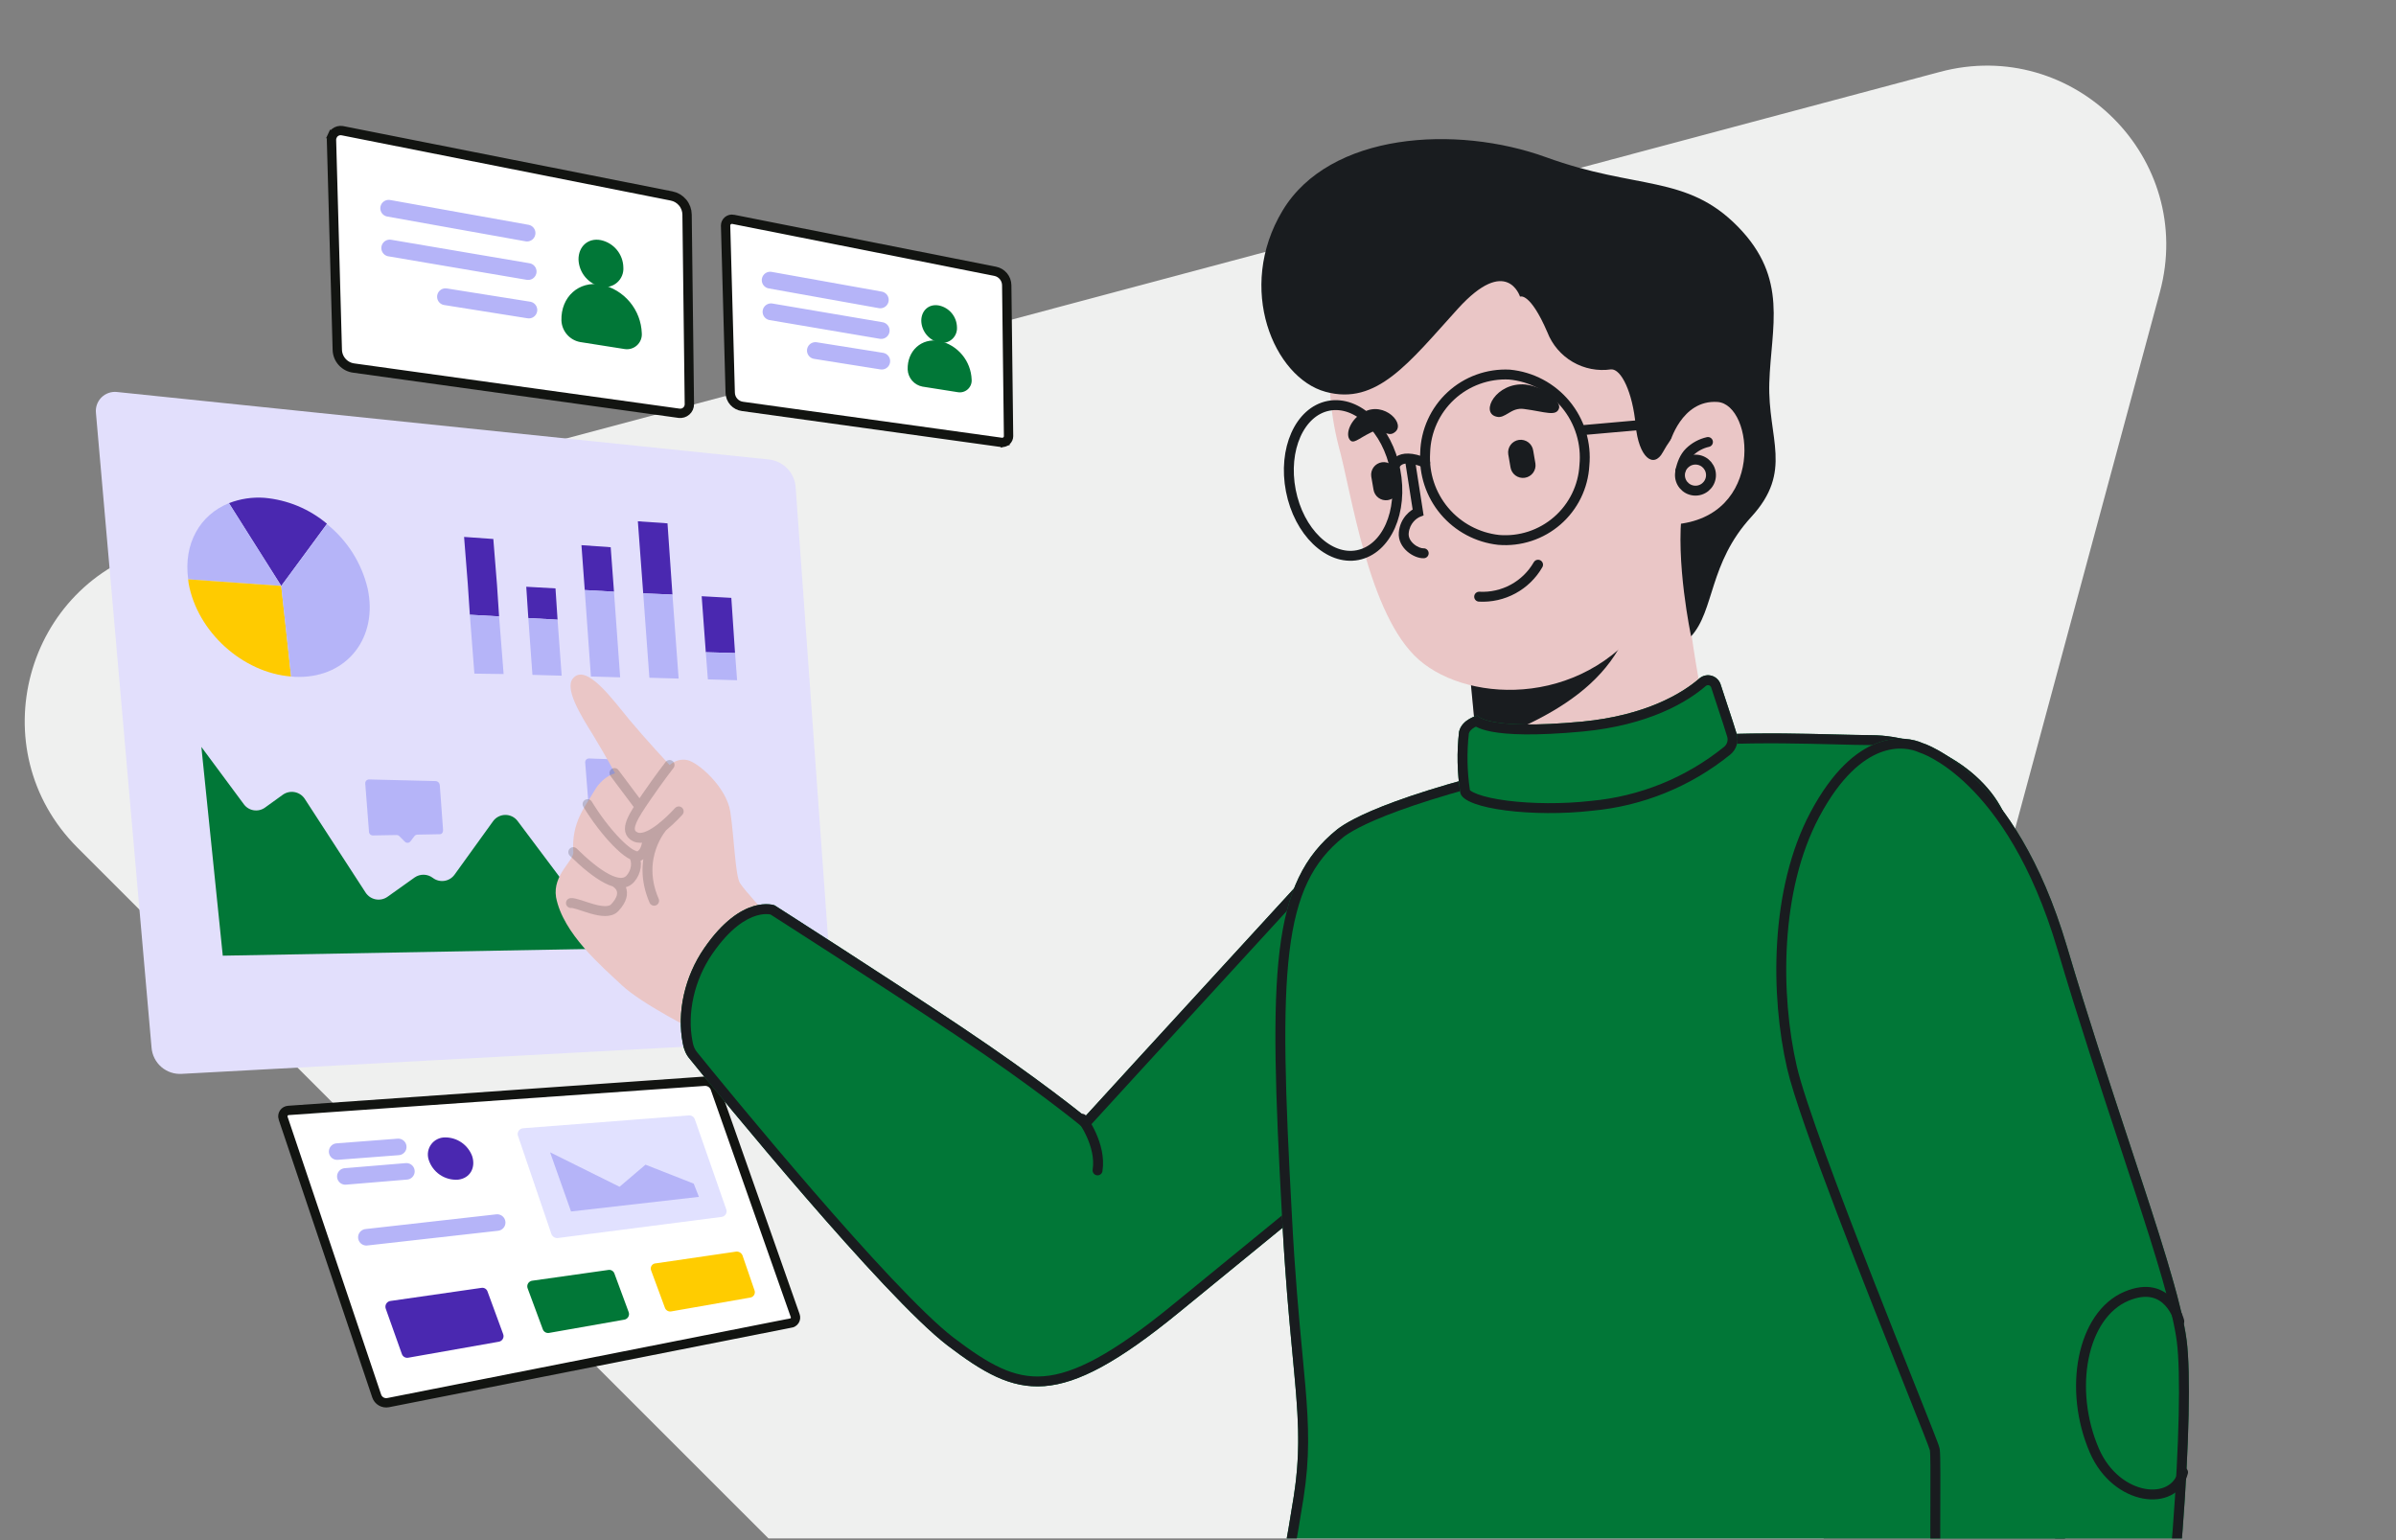 <?xml version="1.0" encoding="UTF-8"?> <svg xmlns="http://www.w3.org/2000/svg" width="700" height="450" viewBox="0 0 700 450" fill="none"><rect x="0" y="0" width="700" height="450" fill="#808080" stroke="none"/><g clip-path="url(#clip0_4666_25086)"><path d="M566.749 21.01L46.253 159.924C7.18 170.355 -5.965 219.049 22.602 247.64L403.043 627.986C431.602 656.536 480.454 643.497 490.967 604.516L631.024 85.316C641.534 46.267 605.803 10.573 566.749 21.01Z" fill="#EFF0EF"></path><path d="M224.731 134.262L34.167 114.532C33.339 114.443 32.502 114.54 31.717 114.817C30.932 115.094 30.219 115.543 29.63 116.131C29.042 116.72 28.593 117.433 28.316 118.218C28.039 119.003 27.942 119.84 28.031 120.668L44.272 306.059C44.436 308.259 45.464 310.305 47.133 311.748C48.802 313.192 50.974 313.915 53.175 313.759L238.326 303.773C239.072 303.737 239.804 303.551 240.477 303.227C241.15 302.903 241.751 302.447 242.245 301.886C242.739 301.325 243.115 300.67 243.351 299.961C243.587 299.252 243.678 298.503 243.619 297.758L232.431 142.082C232.22 140.101 231.344 138.249 229.946 136.829C228.548 135.409 226.71 134.504 224.731 134.262Z" fill="#E2DFFC"></path><path d="M204.997 174.204L213.659 174.685L214.742 190.806L206.2 190.565L204.997 174.204Z" fill="#4A28B0"></path><path d="M214.746 190.806L215.348 198.746L206.806 198.506L206.204 190.565L214.746 190.806Z" fill="#B5B4F8"></path><path d="M186.351 152.308L195.013 152.91L196.457 173.723L187.915 173.362L186.351 152.308Z" fill="#4A28B0"></path><path d="M196.457 173.723L198.262 198.265L189.72 198.025L187.915 173.362L196.457 173.723Z" fill="#B5B4F8"></path><path d="M178.416 159.887L179.379 172.88L170.837 172.399L169.875 159.286L178.416 159.887Z" fill="#4A28B0"></path><path d="M179.375 172.88L181.18 197.903L172.638 197.663L170.833 172.398L179.375 172.88Z" fill="#B5B4F8"></path><path d="M153.747 171.437L162.289 171.918L162.891 181.061L154.349 180.58L153.747 171.437Z" fill="#4A28B0"></path><path d="M162.891 181.06L164.094 197.422L155.552 197.181L154.349 180.579L162.891 181.06Z" fill="#B5B4F8"></path><path d="M135.583 156.879L136.665 170.594L137.267 179.617L145.809 180.098L145.207 170.955L144.124 157.481L135.583 156.879Z" fill="#4A28B0"></path><path d="M145.809 180.098L147.133 196.941L138.591 196.821L137.268 179.617L145.809 180.098Z" fill="#B5B4F8"></path><path d="M66.891 147.014L82.169 171.196L95.523 153.03C90.35 148.686 83.966 146.04 77.237 145.45C73.715 145.196 70.18 145.73 66.891 147.014Z" fill="#4A28B0"></path><path d="M54.983 169.27L82.172 171.195L66.893 147.013C58.472 150.382 53.539 158.803 54.983 169.27Z" fill="#B5B4F8"></path><path d="M54.97 169.271C54.97 169.631 55.091 169.992 55.091 170.353C57.617 184.67 70.971 196.58 85.047 197.663L82.159 171.195L54.97 169.271Z" fill="#FFCB00"></path><path d="M82.166 171.196L85.053 197.664C85.811 197.764 86.575 197.804 87.339 197.784C101.656 197.784 110.438 186.114 107.43 172.038C105.692 164.584 101.497 157.932 95.52 153.15L82.166 171.196Z" fill="#B5B4F8"></path><path d="M58.828 218.236L65.084 279.231L222.324 276.344L222.084 271.652L188.037 248.192C187.277 247.653 186.363 247.373 185.431 247.395C184.498 247.416 183.598 247.738 182.864 248.312L170.111 257.696C169.639 258.047 169.101 258.3 168.53 258.442C167.958 258.583 167.364 258.61 166.783 258.521C166.201 258.431 165.642 258.227 165.14 257.92C164.638 257.614 164.201 257.21 163.856 256.734L151.223 239.891C150.801 239.326 150.251 238.87 149.619 238.559C148.986 238.249 148.288 238.093 147.583 238.105C146.879 238.116 146.187 238.295 145.565 238.627C144.942 238.958 144.408 239.433 144.005 240.011L132.817 255.531C132.468 256.022 132.025 256.438 131.512 256.754C131 257.069 130.428 257.278 129.833 257.368C129.238 257.458 128.631 257.427 128.048 257.277C127.465 257.126 126.918 256.86 126.44 256.493C125.682 255.92 124.763 255.599 123.813 255.578C122.863 255.556 121.93 255.834 121.147 256.373L113.207 262.027C112.712 262.375 112.152 262.621 111.561 262.749C110.97 262.877 110.359 262.885 109.764 262.773C109.17 262.661 108.604 262.431 108.1 262.096C107.596 261.761 107.164 261.329 106.83 260.824L89.025 233.394C88.691 232.89 88.26 232.457 87.756 232.123C87.252 231.788 86.686 231.558 86.091 231.445C85.497 231.333 84.886 231.341 84.294 231.47C83.703 231.598 83.144 231.843 82.649 232.191L77.476 235.921C77.004 236.273 76.466 236.528 75.894 236.67C75.323 236.813 74.728 236.84 74.146 236.75C73.564 236.661 73.005 236.456 72.503 236.149C72.001 235.841 71.564 235.436 71.22 234.958L58.828 218.236Z" fill="#017737"></path><path d="M173.242 237.605H180.1C180.258 237.6 180.415 237.63 180.56 237.693C180.706 237.755 180.836 237.848 180.942 237.966L182.506 239.53C182.731 239.75 183.033 239.873 183.348 239.873C183.663 239.873 183.965 239.75 184.19 239.53L185.393 237.966C185.499 237.848 185.629 237.755 185.775 237.693C185.92 237.63 186.077 237.6 186.235 237.605H192.852C192.991 237.612 193.13 237.588 193.259 237.535C193.387 237.481 193.502 237.399 193.594 237.295C193.687 237.191 193.754 237.068 193.793 236.934C193.831 236.8 193.838 236.659 193.815 236.522L192.852 223.529C192.83 223.217 192.696 222.924 192.475 222.703C192.254 222.482 191.961 222.348 191.649 222.326L172.039 221.604C171.752 221.604 171.477 221.718 171.274 221.921C171.071 222.124 170.956 222.4 170.956 222.687L172.039 236.281C172.022 236.449 172.041 236.619 172.094 236.779C172.147 236.939 172.233 237.086 172.346 237.211C172.459 237.336 172.598 237.435 172.752 237.503C172.907 237.571 173.074 237.606 173.242 237.605Z" fill="#B5B4F8"></path><path d="M108.997 244.101L115.855 243.981C116.013 243.976 116.17 244.006 116.315 244.069C116.461 244.131 116.591 244.224 116.697 244.341L118.261 245.905C118.371 246.024 118.506 246.117 118.657 246.176C118.808 246.236 118.97 246.261 119.132 246.249C119.293 246.238 119.45 246.19 119.591 246.11C119.732 246.029 119.853 245.918 119.945 245.785L121.148 244.221C121.254 244.104 121.384 244.011 121.53 243.948C121.675 243.886 121.832 243.856 121.99 243.86L128.487 243.74C129.088 243.74 129.449 243.259 129.449 242.537L128.487 229.424C128.471 229.129 128.355 228.849 128.158 228.631C127.961 228.412 127.695 228.267 127.404 228.22L107.794 227.739C107.642 227.742 107.493 227.776 107.355 227.839C107.217 227.902 107.093 227.993 106.991 228.105C106.89 228.218 106.813 228.351 106.764 228.495C106.716 228.639 106.698 228.791 106.711 228.942L107.794 242.898C107.784 243.059 107.807 243.22 107.864 243.37C107.921 243.521 108.009 243.658 108.123 243.772C108.237 243.886 108.374 243.974 108.525 244.031C108.675 244.088 108.836 244.111 108.997 244.101Z" fill="#B5B4F8"></path><path d="M232.32 384.397L232.316 384.386L232.312 384.376L208.919 317.902C208.682 317.292 208.261 316.772 207.713 316.415C207.165 316.057 206.518 315.88 205.864 315.91L84.293 324.446L84.281 324.447L84.269 324.448C84.004 324.461 83.746 324.536 83.515 324.665C83.284 324.795 83.086 324.976 82.936 325.194C82.787 325.412 82.689 325.662 82.651 325.925C82.614 326.185 82.636 326.45 82.717 326.701C82.718 326.702 82.718 326.704 82.719 326.706L110.043 407.865L110.044 407.869C110.27 408.546 110.735 409.118 111.351 409.477C111.967 409.837 112.693 409.96 113.393 409.824C113.394 409.824 113.394 409.823 113.395 409.823L230.804 386.618L230.871 386.605L230.939 386.598C231.189 386.574 231.43 386.493 231.643 386.361C231.857 386.23 232.038 386.05 232.171 385.838C232.305 385.625 232.387 385.384 232.413 385.135C232.439 384.885 232.407 384.632 232.32 384.397Z" fill="white" stroke="#121411" stroke-width="2.727"></path><path d="M151.306 331.802L161.102 360.589C161.242 360.939 161.487 361.237 161.803 361.443C162.119 361.649 162.49 361.754 162.867 361.741L210.821 355.558C211.063 355.529 211.296 355.447 211.503 355.318C211.709 355.189 211.885 355.016 212.017 354.812C212.149 354.607 212.234 354.375 212.267 354.134C212.299 353.892 212.277 353.647 212.204 353.414L203.001 327.056C202.887 326.713 202.665 326.415 202.37 326.207C202.074 325.998 201.719 325.89 201.357 325.898L152.811 329.653C152.56 329.671 152.317 329.745 152.098 329.869C151.88 329.993 151.692 330.164 151.548 330.37C151.404 330.575 151.307 330.811 151.265 331.058C151.224 331.306 151.237 331.56 151.306 331.802Z" fill="#E1E1FF"></path><path d="M160.708 336.683L166.831 353.969L204.192 349.703L202.68 345.84L188.585 340.298L181.004 346.75L160.708 336.683Z" fill="#B5B4F8"></path><path d="M190.252 371.266L194.266 382.138C194.407 382.505 194.674 382.809 195.019 382.997C195.364 383.185 195.764 383.244 196.149 383.163L219.166 379.131C219.403 379.098 219.629 379.013 219.828 378.88C220.027 378.748 220.193 378.572 220.314 378.367C220.436 378.161 220.509 377.93 220.528 377.692C220.547 377.454 220.512 377.215 220.426 376.992L216.933 366.834C216.792 366.484 216.547 366.185 216.232 365.979C215.916 365.773 215.544 365.669 215.167 365.681L191.634 369.122C191.38 369.123 191.131 369.187 190.909 369.308C190.686 369.43 190.498 369.605 190.36 369.818C190.223 370.031 190.141 370.275 190.122 370.528C190.103 370.781 190.148 371.034 190.252 371.266Z" fill="#FFCC00"></path><path d="M154.162 376.46L158.59 388.419C158.731 388.786 158.998 389.09 159.343 389.278C159.688 389.466 160.089 389.525 160.473 389.444L182.393 385.58C182.638 385.539 182.871 385.443 183.073 385.299C183.276 385.156 183.444 384.969 183.565 384.751C183.685 384.534 183.755 384.293 183.77 384.045C183.784 383.797 183.743 383.549 183.648 383.319L179.496 372.084C179.37 371.734 179.124 371.439 178.802 371.25C178.481 371.062 178.103 370.993 177.736 371.054L155.539 374.193C155.283 374.218 155.036 374.302 154.818 374.439C154.6 374.576 154.417 374.761 154.283 374.981C154.149 375.201 154.069 375.45 154.048 375.706C154.027 375.963 154.066 376.221 154.162 376.46Z" fill="#017737"></path><path d="M112.696 382.371L117.425 395.667C117.566 396.034 117.833 396.338 118.178 396.526C118.523 396.714 118.924 396.773 119.308 396.693L145.734 392.026C145.979 391.985 146.211 391.889 146.414 391.745C146.617 391.602 146.785 391.414 146.905 391.197C147.026 390.98 147.096 390.739 147.11 390.491C147.125 390.243 147.083 389.995 146.989 389.765L142.418 377.321C142.291 376.97 142.046 376.675 141.724 376.487C141.402 376.299 141.025 376.229 140.657 376.29L114.195 380.1C113.932 380.116 113.676 380.194 113.448 380.326C113.219 380.458 113.025 380.641 112.879 380.862C112.734 381.082 112.642 381.333 112.61 381.595C112.578 381.857 112.607 382.122 112.696 382.371Z" fill="#4A28B0"></path><path d="M125.217 338.785C125.776 340.592 126.928 342.157 128.487 343.227C130.046 344.297 131.92 344.809 133.807 344.681C137.348 344.287 139.057 341.149 137.933 337.761C137.323 336.149 136.233 334.764 134.81 333.792C133.387 332.821 131.699 332.31 129.976 332.329C129.196 332.33 128.428 332.514 127.732 332.867C127.036 333.219 126.432 333.73 125.97 334.357C125.507 334.985 125.198 335.713 125.067 336.482C124.936 337.251 124.988 338.04 125.217 338.785Z" fill="#4A28B0"></path><path d="M116.352 335.108L98.497 336.471" stroke="#B5B4F8" stroke-width="4.83" stroke-linecap="round" stroke-linejoin="round"></path><path d="M145.254 357.206L107.035 361.509" stroke="#B5B4F8" stroke-width="4.83" stroke-linecap="round" stroke-linejoin="round"></path><path d="M118.738 342.246L100.889 343.731" stroke="#B5B4F8" stroke-width="4.83" stroke-linecap="round" stroke-linejoin="round"></path><path d="M103.373 107.544L103.382 107.545L103.391 107.546L198.405 120.751C198.408 120.751 198.41 120.752 198.413 120.752C198.786 120.798 199.165 120.764 199.525 120.653C199.887 120.541 200.221 120.353 200.504 120.102C200.788 119.851 201.015 119.542 201.17 119.196C201.324 118.852 201.403 118.479 201.402 118.102C201.402 118.1 201.402 118.098 201.402 118.097L200.729 62.711L200.729 62.708C200.716 61.416 200.257 60.168 199.43 59.176C198.603 58.183 197.459 57.506 196.191 57.259L196.191 57.259L196.186 57.258L100.013 38.183C100.01 38.183 100.008 38.182 100.006 38.182C99.62 38.111 99.223 38.126 98.844 38.225C98.462 38.325 98.107 38.508 97.804 38.761C97.501 39.014 97.258 39.331 97.093 39.689L95.856 39.115L97.093 39.689C96.928 40.043 96.844 40.428 96.844 40.819L98.54 102.188L98.54 102.194C98.571 103.517 99.076 104.784 99.963 105.766C100.85 106.748 102.06 107.379 103.373 107.544Z" fill="white" stroke="#121411" stroke-width="2.727"></path><path d="M169.014 75.817C169.078 77.705 169.773 79.516 170.988 80.962C172.204 82.408 173.869 83.403 175.718 83.79C176.529 83.946 177.365 83.915 178.161 83.697C178.958 83.479 179.694 83.081 180.312 82.534C180.93 81.986 181.414 81.304 181.727 80.539C182.039 79.775 182.172 78.949 182.114 78.125C182.078 76.25 181.408 74.442 180.214 72.996C179.02 71.55 177.371 70.55 175.536 70.16C171.798 69.429 168.992 72.033 169.014 75.817Z" fill="#017737"></path><path d="M169.443 99.929L182.433 101.978C183.084 102.088 183.751 102.049 184.385 101.864C185.019 101.678 185.602 101.351 186.09 100.907C186.579 100.463 186.96 99.913 187.205 99.3C187.45 98.687 187.552 98.026 187.504 97.368C187.384 94.017 186.151 90.802 184.002 88.228C181.852 85.655 178.907 83.87 175.631 83.155C169.144 82.005 163.814 86.725 164.023 93.673C164.092 95.173 164.665 96.606 165.648 97.741C166.631 98.876 167.968 99.647 169.443 99.929Z" fill="#017737"></path><path d="M153.976 68.096L113.561 60.852" stroke="#B5B4F8" stroke-width="4.908" stroke-linecap="round" stroke-linejoin="round"></path><path d="M154.3 79.339L113.861 72.471" stroke="#B5B4F8" stroke-width="4.908" stroke-linecap="round" stroke-linejoin="round"></path><path d="M154.507 90.574L130.154 86.7" stroke="#B5B4F8" stroke-width="4.908" stroke-linecap="round" stroke-linejoin="round"></path><path d="M216.937 118.744L216.946 118.745L216.955 118.746L292.581 129.257C292.584 129.257 292.586 129.257 292.589 129.258C292.846 129.289 293.108 129.266 293.356 129.189L293.733 130.409L293.356 129.189C293.606 129.112 293.837 128.982 294.033 128.808C294.229 128.634 294.386 128.421 294.493 128.182C294.6 127.944 294.654 127.686 294.654 127.426C294.654 127.424 294.654 127.423 294.654 127.421L294.119 83.337L294.119 83.335C294.109 82.37 293.766 81.439 293.149 80.698C292.532 79.957 291.678 79.452 290.731 79.267L290.731 79.267L290.726 79.266L214.177 64.084C214.175 64.083 214.172 64.083 214.17 64.082C213.904 64.034 213.63 64.044 213.368 64.112C213.104 64.182 212.858 64.308 212.648 64.483C212.439 64.659 212.271 64.878 212.156 65.126C212.043 65.37 211.984 65.635 211.984 65.904L213.334 114.749L213.334 114.755C213.357 115.742 213.733 116.687 214.395 117.419C215.056 118.151 215.958 118.621 216.937 118.744Z" fill="white" stroke="#121411" stroke-width="2.727"></path><path d="M269.154 93.766C269.204 95.269 269.757 96.711 270.725 97.862C271.692 99.012 273.018 99.805 274.49 100.112C275.135 100.237 275.8 100.212 276.434 100.038C277.069 99.865 277.654 99.548 278.146 99.112C278.638 98.677 279.024 98.133 279.273 97.525C279.521 96.917 279.627 96.259 279.581 95.603C279.552 94.111 279.019 92.672 278.068 91.521C277.118 90.37 275.805 89.574 274.345 89.263C271.369 88.681 269.136 90.754 269.154 93.766Z" fill="#017737"></path><path d="M269.495 112.959L279.834 114.59C280.352 114.678 280.884 114.647 281.388 114.499C281.892 114.351 282.356 114.091 282.745 113.737C283.134 113.384 283.438 112.947 283.633 112.459C283.828 111.971 283.909 111.445 283.871 110.921C283.775 108.253 282.794 105.694 281.083 103.645C279.372 101.597 277.028 100.176 274.42 99.607C269.257 98.692 265.014 102.449 265.18 107.979C265.235 109.174 265.691 110.314 266.474 111.217C267.256 112.121 268.321 112.734 269.495 112.959Z" fill="#017737"></path><path d="M257.183 87.62L225.013 81.854" stroke="#B5B4F8" stroke-width="4.908" stroke-linecap="round" stroke-linejoin="round"></path><path d="M257.44 96.569L225.252 91.103" stroke="#B5B4F8" stroke-width="4.908" stroke-linecap="round" stroke-linejoin="round"></path><path d="M257.603 105.512L238.218 102.429" stroke="#B5B4F8" stroke-width="4.908" stroke-linecap="round" stroke-linejoin="round"></path><path d="M490.41 155.089C490.41 155.089 494.68 195.393 498.123 206.615C501.565 217.836 475.926 232.612 451.739 231.406C427.552 230.199 431.285 216.407 431.285 216.407L427.73 176.416C427.708 176.662 482.631 145.209 490.41 155.089Z" fill="#EAC6C6"></path><path d="M478.532 165.909C479.248 196.221 456.291 208.762 431.166 217.882L431.3 216.407L429.265 195.148C447.752 190.879 464.651 179.523 478.532 165.909Z" fill="#191C1F"></path><path d="M388.939 98.761C387.74 109.279 388.452 119.927 391.041 130.191C394.796 143.424 399.67 179.816 414.602 192.826C429.535 205.835 464.653 206.796 482.602 178.429C500.552 150.062 498.473 118.386 492.884 92.59C487.295 66.794 455.664 54.746 426.448 62.503C397.232 70.26 389.945 87.696 388.939 98.761Z" fill="#EAC6C6"></path><path d="M490.645 125.362C488.768 127.409 487.147 129.676 485.816 132.113C483.134 137.075 478.73 133.7 477.858 124.2C476.986 114.699 473.656 107.703 470.66 107.926C466.788 108.488 462.84 107.719 459.462 105.746C456.083 103.773 453.475 100.711 452.062 97.063C446.943 85.193 444.081 86.668 444.081 86.668C444.081 86.668 440.236 74.418 425.908 90.223C411.579 106.027 402.258 118.568 387.258 114.477C372.259 110.387 360.992 84.323 374.717 61.521C388.442 38.72 425.348 36.373 451.748 45.962C478.148 55.551 492.7 50.924 507.677 66.169C522.655 81.414 517.402 95.564 516.91 111.882C516.419 128.2 523.997 137.567 511.613 151.068C499.229 164.57 500.951 178.363 494.066 185.918C494.066 185.918 489.371 163.922 491.517 148.498C493.663 133.074 490.645 125.362 490.645 125.362Z" fill="#191C1F"></path><path d="M416.369 132.248C415.983 138.446 418 144.555 422.001 149.305C426.001 154.054 431.678 157.08 437.851 157.754C440.933 158.009 444.035 157.645 446.974 156.682C449.913 155.72 452.629 154.178 454.962 152.149C457.296 150.119 459.199 147.643 460.56 144.866C461.921 142.09 462.713 139.068 462.887 135.981C463.196 132.801 462.874 129.591 461.941 126.536C461.008 123.481 459.481 120.639 457.448 118.175C455.415 115.71 452.916 113.671 450.094 112.173C447.273 110.676 444.183 109.749 441.002 109.447C437.879 109.289 434.755 109.757 431.815 110.824C428.875 111.891 426.178 113.535 423.883 115.659C421.588 117.784 419.741 120.346 418.45 123.195C417.16 126.044 416.452 129.122 416.369 132.248Z" stroke="#191C1F" stroke-width="2.896" stroke-linecap="round" stroke-linejoin="round"></path><path d="M377.123 143.362C374.771 131.317 379.7 120.218 388.132 118.572C396.563 116.926 405.305 125.356 407.656 137.401C410.008 149.446 405.079 160.545 396.647 162.191C388.216 163.837 379.474 155.407 377.123 143.362Z" stroke="#191C1F" stroke-width="2.896" stroke-linecap="round" stroke-linejoin="round"></path><path d="M407.314 136.629C407.314 136.629 408.007 131.733 416.368 135.22" stroke="#191C1F" stroke-width="2.896" stroke-linecap="round" stroke-linejoin="round"></path><path d="M461.859 125.722L490.852 123.15" stroke="#191C1F" stroke-width="2.896" stroke-linecap="round" stroke-linejoin="round"></path><path d="M487.782 129.562C487.782 129.562 491.179 116.731 501.775 117.446C512.371 118.161 515.814 151.2 489.101 153.235" fill="#EAC6C6"></path><circle cx="4.534" cy="4.534" r="4.534" transform="matrix(-0.996 -0.091 -0.091 0.996 500.266 134.723)" stroke="#191C1F" stroke-width="2.896"></circle><path d="M498.986 129.143C496.953 129.601 495.087 130.613 493.594 132.068C492.102 133.523 491.415 135.492 490.906 137.513" stroke="#191C1F" stroke-width="2.896" stroke-linecap="round" stroke-linejoin="round"></path><path d="M414.302 149.671L415.733 149.448L415.911 150.596L414.83 151.019L414.302 149.671ZM415.87 160.21C416.668 160.169 417.349 160.783 417.39 161.582C417.431 162.38 416.817 163.061 416.018 163.102L415.87 160.21ZM413.434 134.672L415.733 149.448L412.871 149.893L410.573 135.117L413.434 134.672ZM414.83 151.019C413.933 151.37 411.823 152.871 411.557 155.794L408.674 155.532C409.065 151.232 412.153 148.957 413.774 148.322L414.83 151.019ZM411.557 155.794C411.449 156.988 412.045 158.092 413.051 158.958C414.098 159.86 415.286 160.24 415.87 160.21L416.018 163.102C414.468 163.181 412.577 162.371 411.162 161.152C409.704 159.898 408.454 157.95 408.674 155.532L411.557 155.794Z" fill="#191C1F"></path><path d="M432.139 174.339C435.592 174.526 439.029 173.751 442.067 172.102C445.106 170.452 447.628 167.992 449.352 164.995" stroke="#191C1F" stroke-width="2.896" stroke-linecap="round" stroke-linejoin="round"></path><path d="M445.469 139.6C445.947 139.53 446.408 139.366 446.823 139.118C447.238 138.87 447.601 138.543 447.889 138.155C448.178 137.766 448.387 137.325 448.505 136.856C448.623 136.386 448.647 135.898 448.576 135.42L447.928 131.642C447.858 131.163 447.694 130.703 447.446 130.288C447.198 129.872 446.87 129.51 446.482 129.221C446.094 128.933 445.652 128.724 445.183 128.606C444.714 128.488 444.226 128.464 443.747 128.535C443.269 128.605 442.808 128.769 442.393 129.017C441.978 129.265 441.615 129.592 441.327 129.981C441.038 130.369 440.829 130.81 440.711 131.28C440.593 131.749 440.569 132.237 440.64 132.715L441.289 136.493C441.358 136.972 441.522 137.432 441.77 137.847C442.018 138.263 442.346 138.625 442.734 138.914C443.122 139.202 443.564 139.411 444.033 139.529C444.502 139.647 444.99 139.671 445.469 139.6Z" fill="#191C1F"></path><path d="M405.449 146.13C405.928 146.06 406.388 145.897 406.803 145.649C407.219 145.401 407.581 145.073 407.87 144.685C408.158 144.297 408.368 143.855 408.485 143.386C408.603 142.917 408.627 142.429 408.556 141.95L407.908 138.172C407.838 137.694 407.674 137.233 407.426 136.818C407.178 136.403 406.851 136.04 406.462 135.752C406.074 135.463 405.633 135.254 405.163 135.136C404.694 135.018 404.206 134.994 403.728 135.065C403.249 135.135 402.789 135.299 402.373 135.547C401.958 135.795 401.596 136.123 401.307 136.511C401.018 136.899 400.809 137.341 400.691 137.81C400.574 138.279 400.55 138.767 400.621 139.245L401.269 143.023C401.339 143.502 401.503 143.962 401.751 144.378C401.999 144.793 402.326 145.155 402.715 145.444C403.103 145.733 403.544 145.942 404.014 146.06C404.483 146.177 404.971 146.201 405.449 146.13Z" fill="#191C1F"></path><path d="M437.171 121.74C439.831 122.477 441.396 118.901 445.308 119.504C451.433 120.309 454.764 121.851 455.501 119.191C455.926 117.246 451.589 113.133 445.71 112.351C437.104 111.569 432.32 120.555 437.171 121.74Z" fill="#191C1F"></path><path d="M407.238 126.459C405.382 127.778 403.169 124.849 400.554 126.347C396.665 128.225 395.256 130.08 394.183 128.247C393.11 126.414 394.72 122.346 398.363 120.446C404.376 117.026 411.172 124.089 407.238 126.459Z" fill="#191C1F"></path><path d="M223.76 266.899C223.76 266.899 217.555 260.172 216.187 258.031C214.819 255.891 214.478 244.591 213.371 237.238C212.263 229.885 203.702 222.483 200.639 222.059C199.828 221.891 198.965 221.933 198.102 222.182C197.239 222.432 196.394 222.884 195.616 223.512C195.616 223.512 188.549 215.908 183.904 210.335C179.26 204.761 171.116 193.273 167.261 198.381C165.018 201.473 169.802 209.229 173.135 214.546C177.148 221.197 179.702 225.937 179.702 225.937C178.506 226.282 177.338 226.931 176.278 227.839C175.218 228.748 174.292 229.894 173.564 231.197C170.946 235.736 166.926 240.246 167.484 248.975C167.707 251.456 161.412 255.591 162.445 262.117C164.463 272.757 175.795 282.327 181.669 287.859C187.542 293.391 203.374 301.3 203.374 301.3C203.374 301.3 209.243 301.78 217.453 287.776C225.664 273.773 223.76 266.899 223.76 266.899Z" fill="#EAC6C6"></path><path opacity="0.2" d="M195.616 223.512C195.616 223.512 192.749 227.154 188.886 232.79C185.022 238.426 182.056 242.825 185.624 244.514C189.192 246.203 195.43 240.184 198.288 237.071M193.744 241.372C193.744 241.372 185.528 250.323 191.106 263.181M179.518 225.862L186.899 235.717M189.133 244.316C189.133 244.316 189.413 248.68 186.847 250.049C184.281 251.418 176.525 243.009 171.658 234.954M185.095 249.887C185.685 250.781 185.921 251.988 185.753 253.258C185.585 254.528 185.027 255.762 184.194 256.705C181.154 260.277 174.301 255.683 167.482 248.976M180.051 257.973C180.051 257.973 184.133 260.399 179.581 265.229C176.815 268.113 168.907 263.63 166.799 263.852" stroke="#191C1F" stroke-width="2.896" stroke-linecap="round" stroke-linejoin="round"></path><path d="M415.087 232.485C415.087 232.485 402.437 233.011 381.04 256.323C333.89 307.694 317.01 326.215 317.01 326.215C317.01 326.215 303.77 315.352 281.127 300.208C258.484 285.064 226.283 264.513 226.283 264.513C226.283 264.513 216.781 260.989 205.73 277.05C202.926 281.113 200.885 285.788 199.794 290.648C198.703 295.507 198.597 300.395 199.485 304.863C199.779 306.647 200.48 308.211 201.516 309.394C209.768 319.596 258.089 378.74 276.797 393.112C297.414 408.778 309.107 412.378 344.488 383.426C379.87 354.474 407.601 332.041 421.04 320.123C434.753 307.516 446.238 247.567 415.087 232.485Z" fill="#017737"></path><path fill-rule="evenodd" clip-rule="evenodd" d="M317.299 330.197L319.15 328.166L317.01 326.215C317.01 326.215 303.77 315.352 281.127 300.208C258.484 285.064 226.283 264.513 226.283 264.513C226.283 264.513 216.781 260.989 205.73 277.05C202.926 281.113 200.885 285.788 199.794 290.648C198.703 295.507 198.597 300.395 199.485 304.863C199.779 306.647 200.48 308.211 201.516 309.394C209.768 319.596 258.089 378.74 276.797 393.112C297.414 408.778 309.107 412.378 344.488 383.426C351.174 377.956 357.586 372.718 363.68 367.74C389.839 346.372 410.14 329.789 421.04 320.123C434.753 307.516 446.238 247.567 415.087 232.485C415.087 232.485 402.437 233.011 381.04 256.323C333.89 307.694 317.01 326.215 317.01 326.215C319.15 328.166 319.15 328.166 319.15 328.166L319.151 328.165L319.153 328.162L319.967 327.271C320.52 326.664 321.363 325.74 322.522 324.471C324.841 321.933 328.424 318.013 333.48 312.488C343.593 301.438 359.599 283.966 383.174 258.281C393.689 246.824 401.941 241.091 407.427 238.229C410.169 236.798 412.226 236.082 413.536 235.725C413.969 235.608 414.321 235.529 414.591 235.477C427.936 242.47 432.663 259.279 431.994 277.123C431.659 286.073 429.96 294.95 427.526 302.324C425.061 309.791 421.971 315.322 419.098 317.974C408.242 327.601 388.014 344.124 361.875 365.475C355.776 370.458 349.354 375.703 342.655 381.185C324.983 395.645 313.83 401.428 304.885 402.113C296.148 402.783 288.856 398.638 278.554 390.811C269.481 383.838 252.933 365.719 237.425 347.795C222.004 329.971 207.883 312.661 203.767 307.573L203.731 307.528L203.694 307.485C203.065 306.768 202.562 305.726 202.343 304.393L202.335 304.345L202.325 304.298C201.523 300.262 201.608 295.784 202.619 291.282C203.629 286.781 205.522 282.449 208.113 278.694L208.115 278.691C213.36 271.069 217.998 268.427 220.982 267.532C222.493 267.079 223.669 267.046 224.41 267.101C224.709 267.123 224.941 267.16 225.098 267.192C225.339 267.346 225.693 267.572 226.15 267.865C227.074 268.456 228.42 269.317 230.105 270.398C233.475 272.56 238.205 275.6 243.642 279.114C254.519 286.142 268.215 295.056 279.517 302.615C290.79 310.155 299.718 316.625 305.821 321.207C308.873 323.497 311.218 325.315 312.797 326.557C313.586 327.178 314.184 327.655 314.583 327.975C314.782 328.136 314.932 328.257 315.03 328.337L315.14 328.426L315.167 328.448L315.173 328.453L315.174 328.454L317.299 330.197Z" fill="#191C1F"></path><path d="M316.168 326.884C316.168 326.884 321.833 334.459 320.657 341.965" stroke="#191C1F" stroke-width="2.896" stroke-linecap="round" stroke-linejoin="round"></path><path d="M587.292 242.788C583.335 226.313 563.552 214.846 546.697 214.802C529.351 214.712 496.357 212.209 463.743 219.162C408.127 230.966 394.2 239.617 390.736 242.277C371.221 257.858 370.618 283.587 374.531 355.097C376.946 402.174 381.529 414.49 377.975 437.224C374.421 459.958 366.553 500.15 363.088 508.265C359.624 516.379 365.19 531.513 370.622 537.213C376.054 542.913 422.774 558.068 467.123 561.107C511.473 564.147 582.156 558.423 593.892 552.052C605.627 545.681 614.658 533.61 613.205 522.321C611.685 505.128 609.267 488.027 605.961 471.087C601.2 447.101 603.479 416.566 597.108 366.65C592.033 329.744 595.564 277.257 587.292 242.788Z" fill="#017737"></path><path fill-rule="evenodd" clip-rule="evenodd" d="M546.697 214.802C563.552 214.846 583.335 226.313 587.292 242.788C592.058 262.648 592.906 288.489 593.739 313.885C594.352 332.567 594.957 351.008 597.108 366.65C600.367 392.185 601.363 412.648 602.195 429.757C602.99 446.093 603.636 459.371 605.961 471.087C609.267 488.027 611.685 505.128 613.205 522.321C614.658 533.61 605.627 545.681 593.892 552.052C582.156 558.423 511.473 564.147 467.123 561.107C422.774 558.068 376.054 542.913 370.622 537.213C365.19 531.513 359.624 516.379 363.088 508.265C366.553 500.15 374.421 459.958 377.975 437.224C380.198 423.002 379.237 412.857 377.614 395.728C376.643 385.477 375.435 372.723 374.531 355.097C370.618 283.587 371.221 257.858 390.736 242.277C394.2 239.617 408.127 230.966 463.743 219.162C490.625 213.431 517.765 214.125 536.188 214.595C540.117 214.696 543.649 214.786 546.697 214.802ZM392.52 244.558C395.475 242.297 408.91 233.759 464.344 221.994L464.346 221.994C490.852 216.343 517.561 217.021 536.003 217.489C539.975 217.59 543.563 217.681 546.683 217.697L546.69 217.697C554.51 217.718 563.128 220.405 570.248 225.057C577.376 229.715 582.719 236.147 584.477 243.464C588.534 260.374 589.718 281.829 590.505 303.908C590.624 307.245 590.734 310.596 590.843 313.945C591.455 332.612 592.065 351.227 594.237 367.03C597.406 391.862 598.425 411.875 599.246 428.733L599.31 430.042C600.098 446.251 600.753 459.718 603.12 471.646C606.406 488.486 608.81 505.486 610.32 522.576L610.325 522.634L610.333 522.691C610.944 527.44 609.37 532.579 606.097 537.406C602.833 542.22 598.001 546.526 592.51 549.507C591.393 550.114 589.314 550.83 586.213 551.581C583.177 552.315 579.366 553.035 574.928 553.72C566.056 555.09 554.814 556.301 542.522 557.221C517.924 559.062 489.313 559.726 467.321 558.219C445.38 556.715 422.805 552.208 405.04 547.364C396.16 544.943 388.525 542.449 382.805 540.225C379.941 539.111 377.596 538.08 375.83 537.175C373.972 536.222 373.033 535.546 372.718 535.215C370.423 532.807 367.853 528.063 366.294 522.819C364.713 517.497 364.425 512.507 365.751 509.402C366.726 507.118 367.918 502.853 369.19 497.623C370.482 492.311 371.909 485.778 373.335 478.807C376.187 464.866 379.051 449.089 380.836 437.672C382.664 425.978 382.389 416.956 381.376 405.044C381.122 402.046 380.821 398.868 380.493 395.415C379.523 385.17 378.323 372.506 377.423 354.948L377.422 354.938C375.462 319.117 374.658 295.079 376.722 278.062C378.764 261.234 383.557 251.723 392.52 244.558Z" fill="#191C1F"></path><path d="M502.659 199.891C502.457 199.31 502.119 198.786 501.674 198.362C501.229 197.937 500.689 197.625 500.1 197.45C499.51 197.275 498.887 197.243 498.283 197.357C497.678 197.47 497.11 197.726 496.624 198.103C491.505 202.596 480.753 209.057 462.244 210.845C433.989 213.483 431.664 209.057 431.664 209.057C431.664 209.057 427.104 210.13 426.276 213.774C425.589 219.724 425.71 225.74 426.634 231.657C427.685 236.463 448.295 238.832 465.083 236.887C479.883 235.542 493.949 229.831 505.498 220.479C506.41 219.746 507.074 218.749 507.398 217.625C507.722 216.501 507.691 215.304 507.309 214.198C506.169 210.375 504.202 204.742 502.659 199.891Z" fill="#017737"></path><path fill-rule="evenodd" clip-rule="evenodd" d="M462.244 210.845C480.753 209.057 491.505 202.596 496.624 198.103C497.11 197.726 497.678 197.47 498.283 197.357C498.887 197.243 499.51 197.275 500.1 197.45C500.689 197.625 501.229 197.937 501.674 198.362C502.119 198.786 502.457 199.31 502.659 199.891C503.31 201.939 504.037 204.127 504.746 206.259C505.715 209.176 506.65 211.989 507.309 214.198C507.691 215.304 507.722 216.501 507.398 217.625C507.074 218.749 506.41 219.746 505.498 220.479C493.949 229.831 479.883 235.542 465.083 236.887C448.295 238.832 427.685 236.463 426.634 231.657C425.71 225.74 425.589 219.724 426.276 213.774C427.104 210.13 431.664 209.057 431.664 209.057C431.664 209.057 433.989 213.483 462.244 210.845ZM432.346 211.871C432.349 211.871 432.347 211.871 432.342 211.873L432.346 211.871ZM431.192 212.311C431.044 212.382 430.891 212.462 430.737 212.552C429.869 213.057 429.324 213.643 429.131 214.296C428.511 219.809 428.616 225.379 429.442 230.865C429.484 230.904 429.546 230.957 429.633 231.022C430.024 231.314 430.699 231.678 431.73 232.06C433.782 232.82 436.74 233.47 440.327 233.932C447.473 234.851 456.586 234.957 464.75 234.011L464.785 234.007L464.821 234.004C479.049 232.71 492.573 227.22 503.676 218.229L503.676 218.229L503.685 218.222C504.132 217.862 504.457 217.374 504.616 216.823C504.775 216.272 504.759 215.685 504.572 215.143L504.552 215.085L504.534 215.025C503.881 212.836 502.978 210.12 502.026 207.257C501.322 205.14 500.591 202.943 499.916 200.819C499.864 200.682 499.782 200.558 499.675 200.457C499.563 200.35 499.426 200.271 499.277 200.226C499.128 200.182 498.97 200.174 498.817 200.203C498.683 200.228 498.556 200.281 498.444 200.358C492.819 205.26 481.509 211.893 462.522 213.727L462.513 213.728C448.275 215.058 440.321 214.636 435.821 213.786C433.671 213.38 432.207 212.858 431.192 212.311ZM429.363 230.781C429.363 230.781 429.364 230.783 429.368 230.787C429.365 230.783 429.363 230.781 429.363 230.781Z" fill="#191C1F"></path><path d="M561.817 217.174C561.817 217.174 588.602 225.11 603.856 276.532C619.111 327.954 636.473 372.861 638.849 391.713C641.225 410.565 636.905 475.91 628.025 525.204C619.144 574.498 616.757 583.005 614.52 587.888C612.465 592.32 587.065 589.417 572.231 583.156C570.909 582.652 569.773 581.755 568.975 580.586C568.178 579.417 567.758 578.032 567.771 576.617C567.469 560.445 565.909 505.088 564.717 484.61C563.356 460.644 564.345 426.313 563.811 423.729C563.277 421.146 526.96 333.318 522.101 312.147C517.243 290.976 516.951 259.811 528.948 237.299C541.993 212.842 556.481 214.754 561.817 217.174Z" fill="#017737"></path><path fill-rule="evenodd" clip-rule="evenodd" d="M560.987 219.948L560.99 219.949L561.001 219.953C561.028 219.962 561.08 219.979 561.156 220.006C561.307 220.059 561.553 220.151 561.884 220.289C562.546 220.564 563.549 221.026 564.82 221.741C567.36 223.17 570.98 225.619 575.092 229.64C583.303 237.669 593.577 252.062 601.08 277.355C607.189 297.948 613.638 317.507 619.317 334.729C620.742 339.052 622.119 343.228 623.43 347.236C630.01 367.356 634.831 382.989 635.976 392.075C637.122 401.17 636.666 421.94 634.77 446.823C632.883 471.606 629.593 500.165 625.175 524.691C620.735 549.335 617.927 563.734 615.955 572.569C614.073 580.998 612.982 584.218 612.027 586.371C611.961 586.403 611.866 586.444 611.737 586.491C611.15 586.703 610.209 586.898 608.88 587.014C606.245 587.244 602.625 587.12 598.492 586.654C590.226 585.722 580.453 583.483 573.357 580.488L573.31 580.468L573.262 580.45C572.493 580.157 571.832 579.635 571.368 578.955C570.903 578.274 570.659 577.468 570.667 576.644L570.667 576.604L570.666 576.563C570.364 560.386 568.803 504.988 567.608 484.446C566.933 472.554 566.839 458.054 566.849 446.154C566.852 443.332 566.86 440.645 566.868 438.177C566.876 435.469 566.884 433.025 566.882 430.959C566.88 428.978 566.87 427.306 566.842 426.041C566.818 424.92 566.78 423.787 566.647 423.143C566.584 422.842 566.463 422.492 566.392 422.289C566.297 422.015 566.17 421.67 566.019 421.266C565.715 420.456 565.289 419.354 564.761 418.005C563.704 415.306 562.219 411.573 560.442 407.11C560.14 406.351 559.829 405.571 559.51 404.771C556.079 396.158 551.733 385.248 547.274 373.853C537.479 348.819 527.292 321.822 524.924 311.499C520.15 290.7 519.958 260.327 531.503 238.662C537.808 226.841 544.233 221.814 549.313 219.86C554.395 217.905 558.54 218.868 560.62 219.811L560.803 219.894L560.979 219.946L560.981 219.947L560.982 219.947L560.987 219.948ZM528.948 237.299C516.951 259.811 517.243 290.976 522.101 312.147C525.642 327.575 545.889 378.403 556.82 405.842C560.888 416.055 563.666 423.029 563.811 423.729C564.014 424.713 563.997 430.297 563.972 438.157C563.933 450.948 563.874 469.767 564.717 484.61C565.909 505.088 567.469 560.445 567.771 576.617C567.758 578.032 568.178 579.417 568.975 580.586C569.773 581.755 570.909 582.652 572.231 583.156C587.065 589.417 612.465 592.32 614.52 587.888C616.757 583.005 619.144 574.498 628.025 525.204C636.905 475.91 641.225 410.565 638.849 391.713C637.422 380.394 630.593 359.681 622.061 333.804C616.383 316.585 609.952 297.078 603.856 276.532C588.602 225.11 561.817 217.174 561.817 217.174C556.481 214.754 541.993 212.842 528.948 237.299ZM612.165 586.293C612.165 586.293 612.16 586.296 612.152 586.303C612.161 586.297 612.165 586.294 612.165 586.293Z" fill="#191C1F"></path><path fill-rule="evenodd" clip-rule="evenodd" d="M635.286 386.396C635.477 387.172 636.26 387.646 637.036 387.456C637.813 387.266 638.288 386.482 638.098 385.705L636.692 386.05C638.098 385.705 638.098 385.704 638.097 385.704L638.097 385.702L638.096 385.697L638.093 385.685L638.083 385.646C638.074 385.614 638.063 385.571 638.047 385.517C638.017 385.41 637.972 385.259 637.912 385.073C637.791 384.701 637.606 384.185 637.342 383.586C636.819 382.398 635.968 380.838 634.662 379.439C633.348 378.032 631.553 376.769 629.175 376.255C626.795 375.741 623.974 376.008 620.662 377.412C613.547 380.43 609.078 387.785 607.353 396.414C605.621 405.077 606.582 415.289 610.582 424.493L610.583 424.495C613.972 432.252 620.177 436.725 626.027 437.831C628.948 438.383 631.839 438.102 634.226 436.885C636.643 435.652 638.454 433.499 639.2 430.524C639.394 429.748 638.923 428.962 638.148 428.768C637.372 428.573 636.586 429.044 636.391 429.82C635.85 431.981 634.584 433.452 632.91 434.306C631.206 435.175 628.99 435.444 626.565 434.986C621.721 434.07 616.27 430.279 613.237 423.336C609.468 414.665 608.578 405.054 610.192 396.982C611.813 388.876 615.888 382.583 621.793 380.078C624.674 378.856 626.883 378.722 628.563 379.085C630.245 379.449 631.542 380.34 632.546 381.415C633.558 382.5 634.251 383.751 634.692 384.753C634.911 385.25 635.062 385.674 635.158 385.968C635.206 386.116 635.24 386.229 635.26 386.303C635.271 386.34 635.278 386.367 635.282 386.382L635.286 386.396Z" fill="#191C1F"></path></g><defs><clipPath id="clip0_4666_25086"><rect width="700" height="449" fill="white" transform="translate(0 0.5)"></rect></clipPath></defs></svg> 